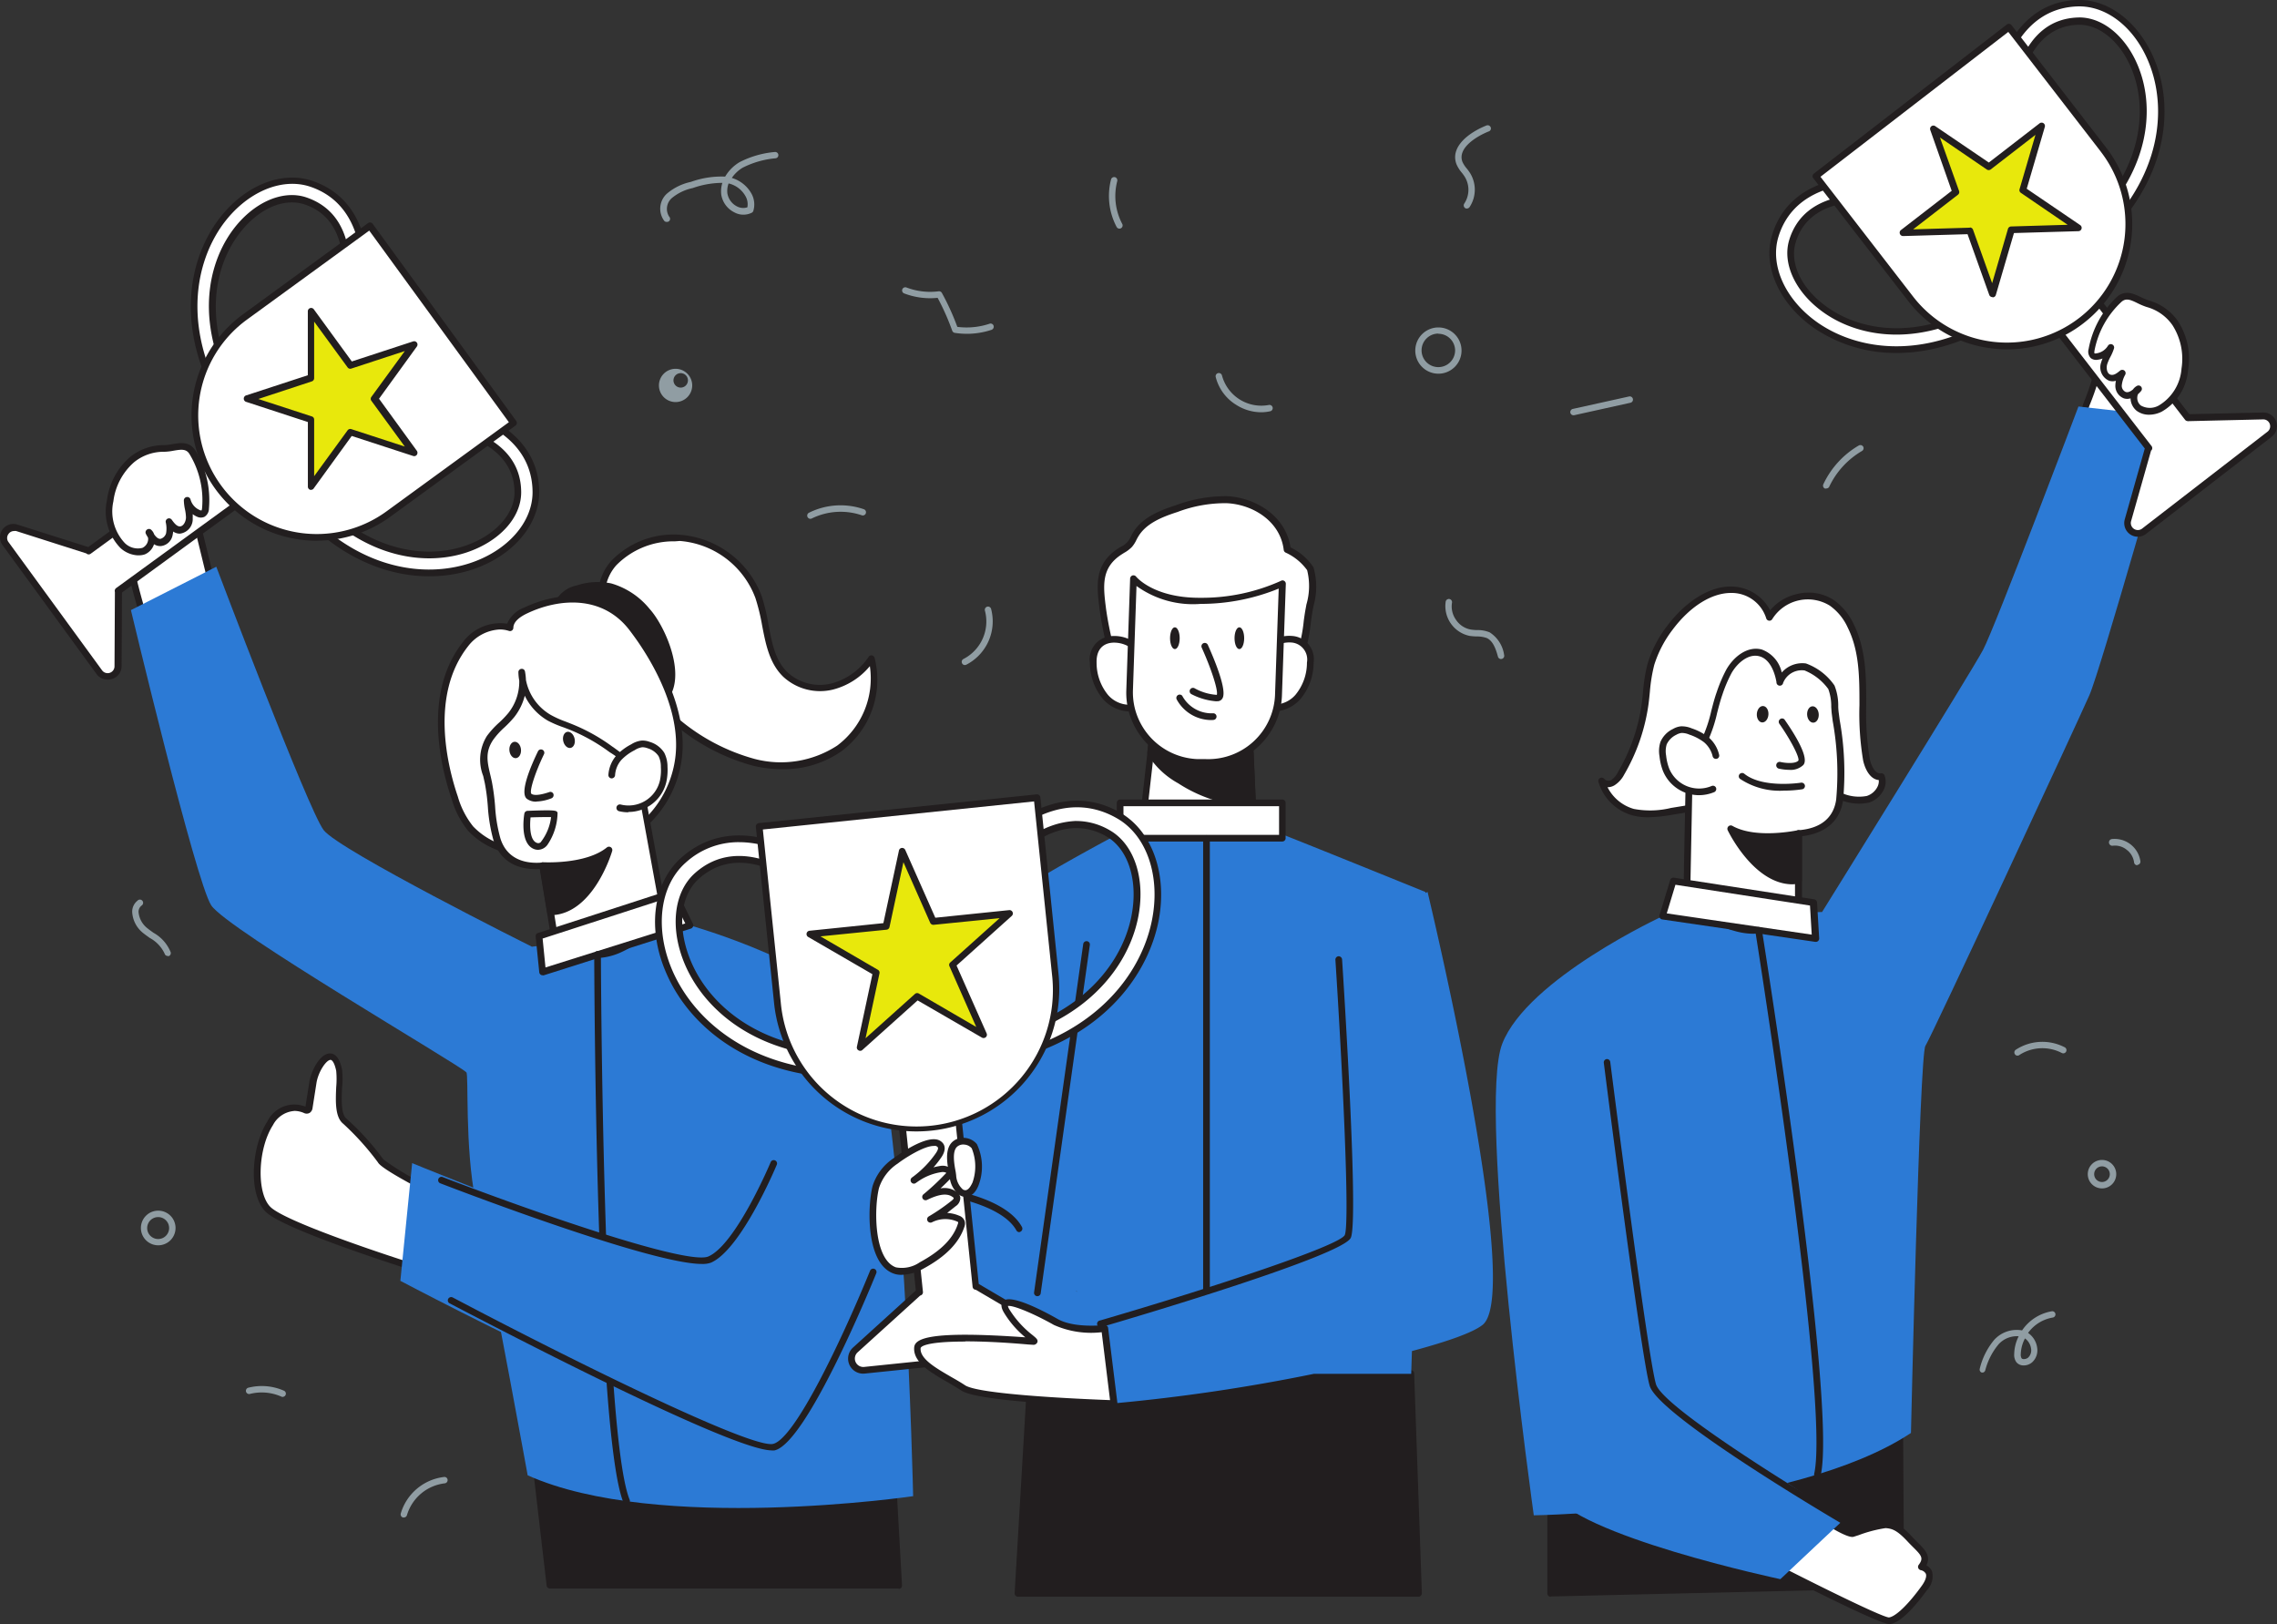 <svg xmlns="http://www.w3.org/2000/svg" xmlns:xlink="http://www.w3.org/1999/xlink" width="212.586" height="151.638" viewBox="0 0 212.586 151.638"><rect x="0" y="0" width="212.586" height="151.638" fill="#333333" stroke="none"/><defs><clipPath id="a"><rect width="212.586" height="151.638" fill="none"/></clipPath></defs><g clip-path="url(#a)"><path d="M16.863,42.663l2.6,10.609-6.434,2.546s-3.495-10.8-1.716-11.894,5.554-1.261,5.554-1.261" transform="translate(0.68 2.683)" fill="#fff"/><path d="M13.041,56.146a.3.3,0,0,1-.131,0,.332.332,0,0,1-.169-.187c-.586-1.872-3.443-11.1-1.578-12.25s5.542-1.3,5.7-1.311a.313.313,0,0,1,.319.237l2.6,10.609a.312.312,0,0,1-.193.369l-6.434,2.539a.336.336,0,0,1-.113-.006m3.595-13.1c-.867.056-3.745.324-5.149,1.2-1.035.624.375,6.864,1.747,11.233l5.874-2.315Z" transform="translate(0.663 2.667)" fill="#221e1f"/><path d="M38.311,105.07s-3.894-2.015-4.169-2.534a24.441,24.441,0,0,0-3.351-3.694c-1-.8-.343-3.638-.561-4.755-.556-2.758-2.215-.424-2.458,1.13L27.4,97.562a.319.319,0,0,1-.112.237.328.328,0,0,1-.275,0c-4.056-1.635-5.615,7.183-3.369,9.324,1.81,1.716,14.309,5.616,14.309,5.616Z" transform="translate(1.422 5.837)" fill="#fff"/><path d="M37.969,113.025a.23.23,0,0,1-.094,0c-.511-.155-12.587-3.931-14.434-5.678-1.7-1.61-1.379-6.129.113-8.456A2.8,2.8,0,0,1,27.116,97.5l.362-2.3c.174-1.074,1-2.652,1.915-2.671.556,0,.936.511,1.143,1.528a7.88,7.88,0,0,1,0,1.66c-.05,1.111-.113,2.5.424,2.914a24.178,24.178,0,0,1,3.432,3.795,24.935,24.935,0,0,0,4.038,2.4.313.313,0,0,1,.168.293l-.361,7.625a.326.326,0,0,1-.138.243.27.27,0,0,1-.131.037M26.068,97.9a2.446,2.446,0,0,0-1.984,1.317c-1.441,2.241-1.554,6.4-.213,7.669s9.4,4.032,13.8,5.417l.331-7.026c-1.248-.669-3.85-2.054-4.119-2.578A25.159,25.159,0,0,0,30.648,99.1c-.785-.624-.717-2.115-.661-3.426a8.406,8.406,0,0,0,0-1.517c-.156-.755-.381-1.024-.53-1.024-.4,0-1.148,1.117-1.311,2.147l-.368,2.347a.623.623,0,0,1-.275.455.576.576,0,0,1-.542,0,2.305,2.305,0,0,0-.893-.187" transform="translate(1.402 5.819)" fill="#221e1f"/><path d="M60.172,47.267a8.525,8.525,0,0,1,7.333,5.542c.861,2.452.667,5.46,2.552,7.257a4.765,4.765,0,0,0,4.306,1.085,6.37,6.37,0,0,0,3.688-2.615,8.058,8.058,0,0,1-3.027,8.394,9.869,9.869,0,0,1-7.969,1.279,18.959,18.959,0,0,1-7.289-3.863,18.1,18.1,0,0,1-6.808-10.752c-.855-4.125,3.469-6.558,7.214-6.327" transform="translate(3.324 2.972)" fill="#fff"/><path d="M69.739,68.859a11.775,11.775,0,0,1-2.734-.324,19.1,19.1,0,0,1-7.414-3.925,18.381,18.381,0,0,1-6.921-10.933,4.781,4.781,0,0,1,1.086-4.256,8.058,8.058,0,0,1,6.452-2.446,8.848,8.848,0,0,1,7.607,5.747,18.278,18.278,0,0,1,.624,2.639c.337,1.736.624,3.377,1.829,4.5a4.481,4.481,0,0,0,4.019,1.005,6.049,6.049,0,0,0,3.507-2.5.306.306,0,0,1,.312-.131.319.319,0,0,1,.243.231,8.314,8.314,0,0,1-3.121,8.737,9.36,9.36,0,0,1-5.491,1.653M59.7,47.586a7.488,7.488,0,0,0-5.473,2.241,4.2,4.2,0,0,0-.942,3.744,17.756,17.756,0,0,0,6.7,10.528A18.532,18.532,0,0,0,67.149,67.9a9.63,9.63,0,0,0,7.713-1.248,7.832,7.832,0,0,0,3.045-7.414,6.6,6.6,0,0,1-3.458,2.191,5.067,5.067,0,0,1-4.593-1.167c-1.323-1.248-1.672-3.076-2.009-4.83a18.93,18.93,0,0,0-.624-2.552,8.213,8.213,0,0,0-7.059-5.329Z" transform="translate(3.305 2.953)" fill="#221e1f"/><path d="M57.337,53.832a6.911,6.911,0,0,0-3.413-2.284,5.867,5.867,0,0,0-3.121.187,2.677,2.677,0,0,0-1.747,1.249,2.911,2.911,0,0,0,.243,2.289c1.054,2.5,4.506,7.938,7.757,7.533,4.593-.569,2.015-7.059.281-8.974" transform="translate(3.077 3.234)" fill="#221e1f"/><path d="M56.755,63.16c-3.295,0-6.578-5.142-7.7-7.744a3.161,3.161,0,0,1-.237-2.534,2.864,2.864,0,0,1,1.941-1.435,6.247,6.247,0,0,1,3.251-.193,7.191,7.191,0,0,1,3.576,2.378c1.248,1.367,3.058,5.186,2.153,7.62a2.946,2.946,0,0,1-2.6,1.872,2.633,2.633,0,0,1-.387.037M52.811,51.74a6.319,6.319,0,0,0-1.872.3,2.34,2.34,0,0,0-1.554,1.1,2.632,2.632,0,0,0,.243,2.034C50.683,57.631,54,62.9,57.06,62.517a2.333,2.333,0,0,0,2.091-1.478c.774-2.084-.874-5.71-2.034-6.99a6.593,6.593,0,0,0-3.251-2.19,4.881,4.881,0,0,0-1.054-.119" transform="translate(3.061 3.215)" fill="#221e1f"/><path d="M80.389,129.828l.574,10.259H48.408L46.728,125.7Z" transform="translate(2.939 7.906)" fill="#221e1f"/><path d="M80.981,140.416H48.426a.312.312,0,0,1-.312-.274l-1.672-14.353a.3.3,0,0,1,.254-.349.283.283,0,0,1,.095,0l33.654,4.124a.312.312,0,0,1,.274.293l.575,10.265a.3.3,0,0,1-.273.324.245.245,0,0,1-.039,0ZM48.7,139.793H80.651l-.537-9.672-33.005-4.044Z" transform="translate(2.921 7.889)" fill="#221e1f"/><path d="M63.7,83.264s13.391,3.745,16.686,9.361,4.144,43.925,4.144,43.925-23.869,3.5-35.989-1.947c0,0-2.758-15.17-4.873-25.679-1-4.992-.624-11.7-.849-11.938-.667-.724-22.371-13.354-23.825-15.6S11.5,53.829,11.5,53.829l7.97-4.05s8.574,22.69,10.022,24.587S48.938,85.255,48.938,85.255Z" transform="translate(0.723 3.131)" fill="#2c7ad5"/><path d="M21.143,38.852l.113.15a.836.836,0,0,0,1.168.183l.011-.008A.848.848,0,0,0,22.617,38c0-.045-.075-.095-.106-.145-5.192-7.119-4.262-13.485-1.654-17.08,1.835-2.527,4.493-3.744,6.614-3.045s3.414,2.428,3.745,5.092a13.176,13.176,0,0,1-.169,4.075.842.842,0,0,0,1.637.4l0-.019c.712-3.082.625-9.361-4.693-11.146-2.82-.942-6.24.53-8.505,3.651C16.538,23.863,15.427,31,21.143,38.852" transform="translate(1.073 0.997)" fill="#fff"/><path d="M21.955,39.671h-.174a1.168,1.168,0,0,1-.768-.436l-.112-.156c-5.816-7.988-4.668-15.271-1.654-19.427,2.346-3.232,5.91-4.749,8.861-3.745,5.554,1.873,5.616,8.337,4.9,11.514a1.156,1.156,0,0,1-2.253-.519,13.018,13.018,0,0,0,.169-3.969c-.325-2.533-1.517-4.156-3.545-4.83s-4.506.511-6.24,2.927c-2.54,3.5-3.445,9.729,1.647,16.717a1.092,1.092,0,0,1,.131.187,1.143,1.143,0,0,1-.274,1.567,1.165,1.165,0,0,1-.687.168m-.537-.992.106.15a.525.525,0,0,0,.742.113.537.537,0,0,0,.113-.737l-.118-.15c-5.286-7.257-4.319-13.773-1.647-17.473,1.909-2.634,4.711-3.9,6.964-3.121s3.606,2.553,3.962,5.348A13.542,13.542,0,0,1,31.36,27a.529.529,0,0,0,.4.624.523.523,0,0,0,.624-.4c.693-2.977.624-9.068-4.486-10.778-2.689-.892-5.966.53-8.156,3.538C16.863,23.971,15.778,30.973,21.4,38.71Z" transform="translate(1.054 0.981)" fill="#221e1f"/><path d="M24.763,43.209C30.51,51.073,37.612,52.2,42.4,50.636c3.664-1.2,6.108-4.007,6.084-6.977-.05-5.616-6.022-7.62-9.167-7.888a.842.842,0,0,0-.142,1.678,13.03,13.03,0,0,1,3.931,1.092c2.435,1.136,3.675,2.865,3.695,5.13s-1.96,4.368-4.923,5.361c-4.225,1.385-10.572.311-15.756-6.815l-.1-.143a.843.843,0,0,0-1.373.979l.005.007Z" transform="translate(1.541 2.25)" fill="#fff"/><path d="M38.535,51.57c-4.368,0-9.616-2.134-14-8.157l-.112-.155a1.126,1.126,0,0,1-.2-.856,1.148,1.148,0,0,1,2.072-.493l.069.095c5.123,7.038,11.333,8.112,15.439,6.752,2.839-.93,4.73-2.964,4.711-5.06S45.306,39.95,43,38.839a12.912,12.912,0,0,0-3.825-1.061,1.155,1.155,0,0,1,.193-2.291c3.245.281,9.4,2.347,9.454,8.194,0,3.12-2.5,6.034-6.3,7.277a12.817,12.817,0,0,1-3.982.611m-13.5-8.524c5.616,7.72,12.611,8.836,17.286,7.307,3.538-1.154,5.9-3.838,5.873-6.677-.05-5.4-5.81-7.314-8.881-7.564a.531.531,0,1,0-.159,1.049.447.447,0,0,0,.066.005,13.619,13.619,0,0,1,4.038,1.117c2.552,1.2,3.856,3.014,3.874,5.417s-2.046,4.644-5.141,5.661c-4.312,1.409-10.815.331-16.1-6.927l-.112-.15a.525.525,0,0,0-.73-.113.48.48,0,0,0-.213.343.522.522,0,0,0,.087.393l.113.15Z" transform="translate(1.522 2.232)" fill="#221e1f"/><path d="M.523,48.375,9.259,60.35a.955.955,0,0,0,1.723-.556l.024-6.99-.031-.044L26.134,41.717l-2.708-3.745L8.261,49.061v-.05l-6.646-2.1A.955.955,0,0,0,.523,48.375" transform="translate(0.021 2.388)" fill="#fff"/><path d="M10.029,61.072a1.247,1.247,0,0,1-1.017-.519L.275,48.572a1.248,1.248,0,0,1,1.4-1.954L8.239,48.7l14.976-10.92a.316.316,0,0,1,.237-.056.3.3,0,0,1,.2.124l2.784,3.745a.318.318,0,0,1-.069.437L11.39,52.946l-.038,6.865a1.247,1.247,0,0,1-.874,1.2,1.26,1.26,0,0,1-.449.063M1.305,47.206a.624.624,0,0,0-.511.274.623.623,0,0,0,0,.756L9.53,60.21a.642.642,0,0,0,1.161-.393l.037-6.921a.337.337,0,0,1,.094-.349L25.736,41.689l-2.359-3.221L8.463,49.327a.3.3,0,0,1-.231.056.3.3,0,0,1-.169-.087L1.511,47.206a.671.671,0,0,0-.206,0" transform="translate(0 2.372)" fill="#221e1f"/><path d="M19.3,44.244h0a11.384,11.384,0,0,1,2.5-15.9l11.693-8.514,13.4,18.4L35.2,46.741a11.383,11.383,0,0,1-15.9-2.5" transform="translate(1.077 1.247)" fill="#fff"/><path d="M28.535,49.253A11.691,11.691,0,0,1,21.62,28.12l.013-.01L33.3,19.6a.314.314,0,0,1,.437.068h0l13.4,18.4a.3.3,0,0,1,.056.231.312.312,0,0,1-.124.206l-11.676,8.5a11.573,11.573,0,0,1-6.858,2.241M33.415,20.3,22,28.609a11.065,11.065,0,0,0-2.433,15.457l.005.007A11.059,11.059,0,0,0,35.014,46.52l.018-.013,11.42-8.319Z" transform="translate(1.058 1.229)" fill="#221e1f"/><path d="M37.286,30.459l-5.941,1.934L27.67,27.345l.006,6.247-5.935,1.934,5.941,1.923.006,6.247,3.664-5.055,5.941,1.922-3.675-5.048Z" transform="translate(1.367 1.72)" fill="#e8e80c"/><path d="M27.71,44.026a.315.315,0,0,1-.1,0,.307.307,0,0,1-.213-.293V37.7l-5.728-1.873a.318.318,0,0,1,0-.624l5.723-1.872V27.364a.31.31,0,0,1,.561-.187L31.5,32.044l5.723-1.872a.312.312,0,0,1,.349.48l-3.532,4.873,3.532,4.862a.327.327,0,0,1,0,.368.3.3,0,0,1-.349.113L31.491,39l-3.532,4.873a.307.307,0,0,1-.25.156m-4.936-8.481,4.992,1.628a.3.3,0,0,1,.218.293v5.286l3.121-4.28a.312.312,0,0,1,.35-.113l4.992,1.628-3.121-4.274a.3.3,0,0,1,0-.362l3.121-4.281-4.992,1.636a.3.3,0,0,1-.35-.113l-3.121-4.269V33.61a.317.317,0,0,1-.212.293Z" transform="translate(1.347 1.701)" fill="#221e1f"/><path d="M57.358,56.425c-.263-.374-.53-.737-.8-1.086-2.5-3.213-6.539-3.269-9.985-1.628-.687.331-1.4.849-1.448,1.6A3.877,3.877,0,0,0,41,56.837c-3.12,3.982-2.539,9.848-1,14.353a8.233,8.233,0,0,0,1.491,2.883,6.973,6.973,0,0,0,2.6,1.71c6.7,2.8,16.011-.593,16.848-8.531.388-3.75-1.421-7.719-3.576-10.827" transform="translate(2.437 3.311)" fill="#fff"/><path d="M49.089,77.049a13.209,13.209,0,0,1-5.08-.985,7.131,7.131,0,0,1-2.721-1.791,8.459,8.459,0,0,1-1.548-2.99c-.954-2.783-2.758-9.784,1.049-14.62a4.355,4.355,0,0,1,4.143-1.729,2.712,2.712,0,0,1,1.548-1.485c3.189-1.528,7.582-1.872,10.346,1.716.269.356.543.725.806,1.105,1.548,2.228,4.08,6.627,3.632,11.007A10.277,10.277,0,0,1,56.1,75.184a13.85,13.85,0,0,1-7.008,1.865M44.2,55.477a3.964,3.964,0,0,0-2.921,1.567c-3.619,4.6-1.872,11.351-.954,14.034a7.93,7.93,0,0,0,1.43,2.783,6.578,6.578,0,0,0,2.5,1.629,13.285,13.285,0,0,0,11.532-.843,9.67,9.67,0,0,0,4.867-7.432c.424-4.181-2.028-8.431-3.526-10.609-.263-.375-.524-.737-.787-1.08-2.539-3.3-6.614-2.958-9.585-1.535-.555.268-1.248.717-1.248,1.335a.313.313,0,0,1-.326.3.335.335,0,0,1-.085-.017,2.651,2.651,0,0,0-.893-.131" transform="translate(2.42 3.293)" fill="#221e1f"/><path d="M47.989,77.1l1.048,6.316a4.693,4.693,0,0,0,6.016,1.5c3.962-1.736,3.975-4.793,3.975-4.793L56.9,68.449c-.087-.5-2.172-1.966-2.608-2.284a17.437,17.437,0,0,0-3.838-2.11,13.879,13.879,0,0,1-1.872-.785,5.128,5.128,0,0,1-2.558-4.256,4.994,4.994,0,0,1-1,4c-.624.761-1.441,1.335-1.984,2.147-.992,1.479-.468,2.67-.156,4.187.362,1.754.25,3.519.793,5.267.961,3.077,4.249,2.453,4.312,2.484" transform="translate(2.671 3.712)" fill="#fff"/><path d="M52.824,85.752A5.1,5.1,0,0,1,48.786,83.6a.359.359,0,0,1-.044-.118l-1-6.04c-2.228.112-3.745-.849-4.331-2.715a15.373,15.373,0,0,1-.518-3.121,18.772,18.772,0,0,0-.281-2.178l-.15-.674a4.181,4.181,0,0,1,.349-3.745,8.255,8.255,0,0,1,1.143-1.248,8.993,8.993,0,0,0,.861-.9,4.705,4.705,0,0,0,1.011-3.014,4.682,4.682,0,0,1-.081-.78.311.311,0,0,1,.281-.318.3.3,0,0,1,.337.256,5.328,5.328,0,0,1,.087.779,4.824,4.824,0,0,0,2.315,3.264,9.318,9.318,0,0,0,1.386.624l.43.169a17.129,17.129,0,0,1,3.906,2.146l.131.087c2.073,1.5,2.54,2.041,2.609,2.39,0,.094,2.122,11.67,2.122,11.67,0,.193-.056,3.339-4.156,5.136a5.949,5.949,0,0,1-2.371.487m-3.458-2.428a4.379,4.379,0,0,0,5.616,1.33c3.706-1.629,3.788-4.368,3.788-4.506-.787-4.294-2.116-11.6-2.122-11.62a10.313,10.313,0,0,0-2.36-1.991l-.131-.094a16.865,16.865,0,0,0-3.745-2.066l-.424-.162a10.67,10.67,0,0,1-1.472-.624,5.4,5.4,0,0,1-2.173-2.34,5.316,5.316,0,0,1-.985,2,10.441,10.441,0,0,1-.917.961,7.28,7.28,0,0,0-1.054,1.167c-.762,1.135-.543,2.072-.263,3.257.056.225.106.456.156.693a20.493,20.493,0,0,1,.293,2.247,14.1,14.1,0,0,0,.492,2.989c.506,1.635,1.873,2.421,3.857,2.265a.469.469,0,0,1,.287.037.283.283,0,0,1,.156.219Z" transform="translate(2.653 3.695)" fill="#221e1f"/><path d="M53.733,68.28a2.766,2.766,0,0,1,.661-1.61,4.9,4.9,0,0,1,1.317-.985,2.035,2.035,0,0,1,.849-.312,1.532,1.532,0,0,1,.624.113,2.09,2.09,0,0,1,1.185.867,2.575,2.575,0,0,1,.263,1.173,4.89,4.89,0,0,1-.094,1.311,3.32,3.32,0,0,1-3.966,2.513l-.072-.017" transform="translate(3.38 4.112)" fill="#fff"/><path d="M55.306,71.745a3.665,3.665,0,0,1-.861-.1.321.321,0,1,1,.15-.624,3.007,3.007,0,0,0,3.644-2.194l.013-.053a4.552,4.552,0,0,0,.087-1.248,2.241,2.241,0,0,0-.218-1.03,1.871,1.871,0,0,0-1.017-.729,1.34,1.34,0,0,0-.512-.095,1.729,1.729,0,0,0-.7.275,4.527,4.527,0,0,0-1.248.917,2.38,2.38,0,0,0-.58,1.422.324.324,0,0,1-.331.293.311.311,0,0,1-.293-.329h0a3.079,3.079,0,0,1,.736-1.8,5.128,5.128,0,0,1,1.4-1.054,2.286,2.286,0,0,1,.98-.35,1.925,1.925,0,0,1,.743.125,2.418,2.418,0,0,1,1.354,1.011,2.888,2.888,0,0,1,.306,1.317,5.32,5.32,0,0,1-.106,1.4A3.627,3.627,0,0,1,55.3,71.714Z" transform="translate(3.361 4.091)" fill="#221e1f"/><path d="M47.595,66.124s-1.722,3.563-1.123,4.056,2-.087,2-.087" transform="translate(2.915 4.159)" fill="#fff"/><path d="M47.188,70.7a1.394,1.394,0,0,1-.9-.268c-.687-.562.355-3.014,1.042-4.431a.305.305,0,0,1,.407-.146l.005,0a.312.312,0,0,1,.151.415l0,0c-.811,1.679-1.372,3.4-1.191,3.688.324.269,1.248,0,1.667-.143a.306.306,0,0,1,.4.159l0,.01a.317.317,0,0,1-.168.4,4.19,4.19,0,0,1-1.417.306" transform="translate(2.897 4.14)" fill="#221e1f"/><path d="M49.834,64.284c.292-.067.606.214.7.627s-.065.8-.357.869-.606-.214-.7-.627.065-.8.357-.869" transform="translate(3.11 4.043)" fill="#221e1f"/><path d="M45.214,65.155c.3-.028.573.291.612.713s-.17.787-.469.815-.572-.291-.612-.713.17-.788.469-.815" transform="translate(2.814 4.098)" fill="#221e1f"/><path d="M47.662,76.114s4.082.256,6.178-1.454c0,0-1.685,5.723-5.46,5.779Z" transform="translate(2.998 4.696)" fill="#221e1f"/><path d="M48.416,80.77a.306.306,0,0,1-.306-.256l-.717-4.33a.308.308,0,0,1,.074-.263.313.313,0,0,1,.25-.1c.044,0,3.988.225,5.966-1.385a.312.312,0,0,1,.493.331c-.069.243-1.8,5.947-5.753,6Zm-.35-4.312.624,3.675c2.5-.237,3.982-3.182,4.586-4.68a11.883,11.883,0,0,1-5.229,1Z" transform="translate(2.98 4.678)" fill="#221e1f"/><path d="M47.345,82.476l.337,3.339,13.76-4.349-1.51-3.082Z" transform="translate(2.978 4.93)" fill="#fff"/><path d="M47.7,86.138a.291.291,0,0,1-.174-.05.317.317,0,0,1-.138-.224l-.337-3.339a.312.312,0,0,1,.213-.331l12.593-4.088a.312.312,0,0,1,.374.156l1.51,3.082a.323.323,0,0,1,0,.263.336.336,0,0,1-.193.174l-13.76,4.368a.241.241,0,0,1-.087-.013m0-3.426.268,2.7L61.018,81.3,59.77,78.8Z" transform="translate(2.959 4.912)" fill="#221e1f"/><path d="M55.215,135.214a.318.318,0,0,1-.293-.193c-2.589-6.415-2.721-49.33-2.727-51.171a.312.312,0,0,1,.624,0c0,.443.138,44.612,2.684,50.915a.312.312,0,0,1-.174.406.258.258,0,0,1-.113.044" transform="translate(3.283 5.254)" fill="#221e1f"/><path d="M17.39,39.778a8.59,8.59,0,0,1,1.186,5.217.458.458,0,0,1-.656.506,1.832,1.832,0,0,1-1.042-1.2c0,.536.205,1.061.2,1.6s-.349,1.154-.892,1.148c-.43,0-.749-.4-1-.756a2.765,2.765,0,0,1,0,1.173.955.955,0,0,1-.817.743c-.506,0-.849-.493-1.093-.936a1.123,1.123,0,0,1-.215,1.574,1.082,1.082,0,0,1-.278.154,1.976,1.976,0,0,1-1.965-.511,4.673,4.673,0,0,1-1.167-4.175,6.168,6.168,0,0,1,2.047-3.837,4.644,4.644,0,0,1,3-1.043c1-.031,2.1-.643,2.7.343" transform="translate(0.602 2.467)" fill="#fff"/><path d="M12.3,49.4a2.587,2.587,0,0,1-1.647-.692A4.892,4.892,0,0,1,9.4,44.259a6.434,6.434,0,0,1,2.153-4.038,4.988,4.988,0,0,1,3.2-1.111,5.044,5.044,0,0,0,.767-.094c.717-.125,1.616-.275,2.152.624a8.91,8.91,0,0,1,1.249,5.4.9.9,0,0,1-.419.762.812.812,0,0,1-.667,0,1.872,1.872,0,0,1-.43-.25,3.537,3.537,0,0,1,0,.368,1.366,1.366,0,0,1-1.2,1.454,1.082,1.082,0,0,1-.624-.2,2.8,2.8,0,0,1-.063.387,1.249,1.249,0,0,1-1.1.974,1.088,1.088,0,0,1-.624-.174,1.517,1.517,0,0,1-.862.948,1.794,1.794,0,0,1-.636.087m2.446-9.666a4.371,4.371,0,0,0-2.8.967A5.806,5.806,0,0,0,10,44.352a4.316,4.316,0,0,0,1.061,3.893,1.725,1.725,0,0,0,1.647.456.937.937,0,0,0,.524-.674.725.725,0,0,0,0-.287c-.081-.132-.15-.25-.193-.337a.311.311,0,0,1,.081-.393.305.305,0,0,1,.406,0,1.022,1.022,0,0,1,.281.43c.206.293.406.437.593.418a.754.754,0,0,0,.518-.511,2.554,2.554,0,0,0-.031-1.043.312.312,0,0,1,.561-.231c.232.324.475.624.756.624.324,0,.568-.443.574-.837a4.025,4.025,0,0,0-.094-.748,4.663,4.663,0,0,1-.106-.849.318.318,0,0,1,.624-.081,1.489,1.489,0,0,0,.855.986.291.291,0,0,0,.163.037s.044,0,.063-.25a8.282,8.282,0,0,0-1.173-5.005c-.3-.5-.749-.449-1.51-.318a5.277,5.277,0,0,1-.885.1Z" transform="translate(0.586 2.448)" fill="#221e1f"/><path d="M47.344,74.86a1,1,0,0,1-.281-.037c-1.441-.43-1.054-3.045-1-3.339a.311.311,0,0,1,.3-.261c2.658-.1,2.689-.038,2.8.168a5.45,5.45,0,0,1-.948,3.008,1.115,1.115,0,0,1-.862.461m-.711-3.026c-.081.749-.094,2.184.624,2.39a.333.333,0,0,0,.319-.069,4.715,4.715,0,0,0,.973-2.346c-.4-.013-1.166,0-1.915.024" transform="translate(2.892 4.477)" fill="#221e1f"/><path d="M70.776,99.378s-5.616,10.066-6.721,12.056-27.788-9-27.788-9l-1.1,10.989S71.481,132.64,72.93,128.24s7.881-30.372,7.881-30.372" transform="translate(2.212 6.155)" fill="#2c7ad5"/><path d="M63.118,111.594c-4.724,0-22.316-6.714-24.45-7.538a.312.312,0,0,1,.221-.582l0,0c8.937,3.438,22.915,8.256,24.83,7.419,2.571-1.122,5.792-8.736,5.823-8.829a.312.312,0,0,1,.574.237c-.131.324-3.35,7.938-6.147,9.167a2.226,2.226,0,0,1-.855.124" transform="translate(2.419 6.409)" fill="#221e1f"/><path d="M69.577,128.4c-3.913,0-27.352-12.313-30.073-13.728a.312.312,0,0,1-.133-.421l0,0a.318.318,0,0,1,.418-.131c10.909,5.76,27.87,14.147,29.916,13.673s6.5-9.91,9.042-16.138a.312.312,0,0,1,.6.182.317.317,0,0,1-.022.055c-.656,1.617-6.516,15.807-9.474,16.506a1.182,1.182,0,0,1-.274.006" transform="translate(2.474 7.008)" fill="#221e1f"/><path d="M126.1,120.732l.711,20.518H89.418L90.7,119.421Z" transform="translate(5.624 7.511)" fill="#221e1f"/><path d="M126.827,141.581H89.437a.285.285,0,0,1-.226-.1.3.3,0,0,1-.087-.231l1.287-21.841a.317.317,0,0,1,.324-.293l35.389,1.311a.305.305,0,0,1,.3.306l.719,20.512a.351.351,0,0,1-.087.231.317.317,0,0,1-.226.106m-37.06-.624H126.5l-.694-19.9-34.795-1.291Z" transform="translate(5.605 7.492)" fill="#221e1f"/><path d="M128.121,78.7l-.205.1v-.037a.206.206,0,0,0,0-.063S116.327,74,113.7,72.988l-.25-.094-.131-.05a2.827,2.827,0,0,0-.7-.119h-.293a3.691,3.691,0,0,1-.624-.037h-2.39c-1.248,0-2.7.069-4.062.137-.992.037-1.941.1-2.771.137-.374,0-.724.045-1.042.063h-.063c-.393,0-.737.056-1.017.063l-.356.037-.511.031s-8.855,4.7-9.4,5.548c-.156.261-7.575,4.025-8.038,44.986H97.026a3.832,3.832,0,0,0,1.841,2.753A170.28,170.28,0,0,0,117.5,123.69h9.092l.068-2.128c3.233-.867,5.7-1.715,6.615-2.458,3.819-3.158-5.155-40.4-5.155-40.4m-32.8,37.261c0-.056.05-.031.087.063-.068-.032-.106-.05-.087-.082Z" transform="translate(5.161 4.572)" fill="#2c7ad5"/><path d="M89.911,108.453a.3.3,0,0,1-.274-.163c-1.249-2.252-5.779-3.057-5.823-3.07a.316.316,0,1,1,.106-.624c.2.031,4.88.861,6.24,3.382a.317.317,0,0,1-.125.424.31.31,0,0,1-.124.05" transform="translate(5.255 6.578)" fill="#221e1f"/><path d="M94.624,113.45c-.069,0-.106-.031-.087-.063s.05-.031.087.063" transform="translate(5.946 7.13)" fill="#2c7ad5"/><path d="M91.145,115.811H91.1a.313.313,0,0,1-.269-.35L95.42,82.931a.317.317,0,0,1,.355-.261.312.312,0,0,1,.263.35l-4.586,32.5a.313.313,0,0,1-.306.293" transform="translate(5.713 5.199)" fill="#221e1f"/><path d="M115.043,59.1a20.221,20.221,0,0,0,1.048-4.762c.182-1.122.662-2.939.15-4.024a5.43,5.43,0,0,0-2.152-1.786c-.331-2.8-2.971-4.524-5.616-4.667a13.083,13.083,0,0,0-4.7.83c-1.491.48-3.082,1.117-3.863,2.5a5.038,5.038,0,0,1-.525.867,4.145,4.145,0,0,1-.911.624c-2.091,1.354-1.872,3.221-1.6,5.361.287,2.271,1.061,4.517,1.286,6.752,2.626.163,5.273.387,7.925.35,2.1-.026,7.831.437,8.955-2.041" transform="translate(6.082 2.759)" fill="#fff"/><path d="M108.253,61.5H106.1c-2.152.031-4.33-.113-6.44-.25l-1.5-.1a.306.306,0,0,1-.287-.281,29.806,29.806,0,0,0-.655-3.482,31.617,31.617,0,0,1-.624-3.263c-.269-2.153-.525-4.194,1.735-5.661a2.369,2.369,0,0,1,.243-.149,1.867,1.867,0,0,0,.961-.993c.044-.094.094-.181.143-.274.824-1.423,2.428-2.1,4.043-2.621a13.3,13.3,0,0,1,4.812-.843c2.615.143,5.447,1.828,5.891,4.781a5.239,5.239,0,0,1,2.147,1.872,6.57,6.57,0,0,1,0,3.595c-.044.218-.081.424-.113.624s-.087.561-.131.861a15.322,15.322,0,0,1-.936,3.982c-.961,1.984-4.467,2.2-7.132,2.2m-1.9-.624h.761c2.365.037,6.765.094,7.657-1.872a14.831,14.831,0,0,0,.886-3.807c.044-.3.087-.624.131-.874s.075-.4.113-.624a6.113,6.113,0,0,0,.068-3.207,5.07,5.07,0,0,0-2.022-1.647.327.327,0,0,1-.163-.238c-.318-2.708-2.92-4.261-5.323-4.367a12.567,12.567,0,0,0-4.586.817c-1.5.48-2.976,1.092-3.694,2.334-.05.081-.095.168-.138.249a2.9,2.9,0,0,1-.418.669,3.056,3.056,0,0,1-.749.568l-.224.143c-1.934,1.248-1.728,2.933-1.46,5.06a31.062,31.062,0,0,0,.624,3.2,32.6,32.6,0,0,1,.624,3.3l1.249.082c2.091.137,4.256.281,6.39.249Z" transform="translate(6.064 2.741)" fill="#221e1f"/><path d="M101.027,58.713c-.362-2.883-5.092-3.745-4.992-.368a5,5,0,0,0,1.154,3.213,2.946,2.946,0,0,0,3.164.856" transform="translate(6.04 3.532)" fill="#fff"/><path d="M99.485,62.912a3.422,3.422,0,0,1-2.5-1.13,5.272,5.272,0,0,1-1.249-3.413,2.171,2.171,0,0,1,2.041-2.5,3.359,3.359,0,0,1,3.551,2.821.307.307,0,0,1-.264.343h-.005a.311.311,0,0,1-.349-.268,2.764,2.764,0,0,0-2.884-2.278c-.974.081-1.5.755-1.467,1.872a4.737,4.737,0,0,0,1.074,3.014,2.654,2.654,0,0,0,2.815.78.312.312,0,0,1,.406.174.305.305,0,0,1-.159.4l-.01,0a2.721,2.721,0,0,1-1,.174" transform="translate(6.021 3.514)" fill="#221e1f"/><path d="M110.424,58.713c.356-2.883,5.086-3.745,4.992-.368a5,5,0,0,1-1.154,3.213,2.94,2.94,0,0,1-3.164.856" transform="translate(6.945 3.532)" fill="#fff"/><path d="M112,62.913a2.719,2.719,0,0,1-1.024-.193.305.305,0,0,1-.172-.4l0-.01a.312.312,0,0,1,.4-.174,2.645,2.645,0,0,0,2.815-.78,4.717,4.717,0,0,0,1.074-3.014,1.592,1.592,0,0,0-1.467-1.872,2.752,2.752,0,0,0-2.883,2.278.317.317,0,0,1-.35.268.3.3,0,0,1-.269-.338v0a3.356,3.356,0,0,1,3.55-2.821,2.176,2.176,0,0,1,2.041,2.5,5.3,5.3,0,0,1-1.248,3.414A3.453,3.453,0,0,1,112,62.913" transform="translate(6.927 3.513)" fill="#221e1f"/><path d="M100.384,72.692a15.334,15.334,0,0,0,5.941,1.248c3.745.132,4.369-.885,4.369-.885l-.094-2.01-.206-4.668-.193-4.367-8.567-.3-.411,3.551-.126,1.148Z" transform="translate(6.314 3.881)" fill="#fff"/><path d="M106.979,74.276h-.625A15.434,15.434,0,0,1,100.282,73a.318.318,0,0,1-.167-.311l1.247-10.978a.3.3,0,0,1,.322-.274h0l8.569.293a.313.313,0,0,1,.3.3l.492,11.039a.282.282,0,0,1-.049.174c-.088.1-.762,1.036-4.019,1.036m-6.241-1.76a15.842,15.842,0,0,0,5.616,1.123c2.9.1,3.826-.5,4.051-.693l-.474-10.609-8-.281Z" transform="translate(6.297 3.864)" fill="#221e1f"/><path d="M101.06,66.2a7.551,7.551,0,0,0,2.734,2.565c1.778,1.061,4.524,2.309,6.771,2.065l-.206-4.667a20.958,20.958,0,0,1-4.936-.137,14.148,14.148,0,0,1-4.238-.974Z" transform="translate(6.356 4.091)" fill="#221e1f"/><path d="M109.957,71.2a13.524,13.524,0,0,1-6.3-2.147,7.782,7.782,0,0,1-2.84-2.677.327.327,0,0,1-.044-.187l.131-1.148a.327.327,0,0,1,.156-.243.317.317,0,0,1,.281,0,14.031,14.031,0,0,0,4.144.943,20.213,20.213,0,0,0,4.867.137.329.329,0,0,1,.237.074.3.3,0,0,1,.106.224l.206,4.668a.305.305,0,0,1-.274.324,5.967,5.967,0,0,1-.675.032m-8.543-5.049a7.344,7.344,0,0,0,2.565,2.371c1.13.674,3.913,2.178,6.29,2.047l-.174-4.044a22.019,22.019,0,0,1-4.687-.168,15.885,15.885,0,0,1-3.924-.837Z" transform="translate(6.338 4.073)" fill="#221e1f"/><path d="M113.476,51.281l-.364,10.4a6.39,6.39,0,0,1-.173,1.317,6.573,6.573,0,0,1-6.614,4.992h-.767a6.576,6.576,0,0,1-6.135-4.936,6.352,6.352,0,0,1-.2-1.872l.357-10.391s1.628,2.134,6.277,2.091a17.9,17.9,0,0,0,7.62-1.6" transform="translate(6.24 3.194)" fill="#fff"/><path d="M106.567,68.347h-1a6.935,6.935,0,0,1-6.428-5.174,6.705,6.705,0,0,1-.205-1.94l.355-10.4a.326.326,0,0,1,.219-.287.319.319,0,0,1,.343.113s1.585,1.972,5.9,1.972h.124a17.917,17.917,0,0,0,7.489-1.578.29.29,0,0,1,.311,0,.316.316,0,0,1,.15.274l-.361,10.4a6.562,6.562,0,0,1-.188,1.38,6.9,6.9,0,0,1-6.7,5.242M99.884,51.529l-.331,9.691a6.219,6.219,0,0,0,.187,1.772,6.288,6.288,0,0,0,5.847,4.7h.767a6.24,6.24,0,0,0,6.465-6.009v-.026l.343-9.885a19.237,19.237,0,0,1-7.289,1.429,9,9,0,0,1-5.99-1.672" transform="translate(6.222 3.178)" fill="#221e1f"/><path d="M105.886,56.736s2.159,4.762,1.2,4.849a5.409,5.409,0,0,1-2.309-.624" transform="translate(6.59 3.568)" fill="#fff"/><path d="M106.948,61.919a6.01,6.01,0,0,1-2.291-.667.313.313,0,0,1,.287-.556,4.881,4.881,0,0,0,2.091.624c.132-.418-.5-2.389-1.41-4.406a.313.313,0,0,1,.569-.261c.561,1.248,1.828,4.225,1.366,4.992a.53.53,0,0,1-.418.268Z" transform="translate(6.572 3.552)" fill="#221e1f"/><path d="M103.224,55.1c.248,0,.45.455.45,1.017s-.2,1.017-.45,1.017-.45-.455-.45-1.017.2-1.017.45-1.017" transform="translate(6.464 3.465)" fill="#221e1f"/><path d="M108.889,55.1c.248,0,.45.455.45,1.017s-.2,1.017-.45,1.017-.45-.455-.45-1.017.2-1.017.45-1.017" transform="translate(6.82 3.465)" fill="#221e1f"/><rect width="15.139" height="3.295" transform="translate(104.576 74.956)" fill="#fff"/><path d="M113.546,74.147H98.406a.312.312,0,0,1-.311-.312V70.539a.311.311,0,0,1,.311-.311h15.14a.311.311,0,0,1,.311.311v3.327a.313.313,0,0,1-.311.281m-14.827-.624h14.528V70.852H98.719Z" transform="translate(6.17 4.417)" fill="#221e1f"/><path d="M94.624,113.45c-.069,0-.106-.031-.087-.063s.05-.031.087.063" transform="translate(5.946 7.13)" fill="#2c7ad5"/><path d="M96.724,118.623a.315.315,0,1,1-.087-.624c10.69-3.121,22.334-6.977,22.852-7.975.5-1.149-.243-15.994-.874-25.7a.319.319,0,0,1,.293-.332.331.331,0,0,1,.331.293c.162,2.5,1.554,24.338.817,25.986s-19.495,7.232-23.246,8.325a.192.192,0,0,1-.087.024" transform="translate(6.061 5.283)" fill="#221e1f"/><path d="M85.019,94.909h-.213a.963.963,0,0,1-.193-1.915,1.675,1.675,0,0,1,.206,0c10.041-1.036,14.752-6.7,15.819-11.682.749-3.5-.25-6.7-2.5-7.969s-4.686-1.043-7.214.7a15.174,15.174,0,0,0-3.339,3.269.967.967,0,0,1-1.652-1.008,1.139,1.139,0,0,1,.073-.1c2.072-2.963,7.488-7.725,13.1-4.543,2.964,1.691,4.33,5.723,3.407,10.048-1.2,5.641-6.434,12.056-17.5,13.2" transform="translate(5.267 4.441)" fill="#fff"/><path d="M84.732,95.264a1.287,1.287,0,0,1-1.273-1.154A1.286,1.286,0,0,1,84.6,92.718a.59.59,0,0,1,.15,0c9.934-1.024,14.565-6.584,15.6-11.445.717-3.363-.218-6.427-2.328-7.625s-4.461-.986-6.864.692A14.718,14.718,0,0,0,87.9,77.528a1.277,1.277,0,1,1-2.091-1.466c2.128-3.045,7.7-7.931,13.5-4.636,3.076,1.753,4.512,5.921,3.556,10.383-1.248,5.734-6.539,12.281-17.778,13.448h-.213Zm10.5-23.039a6.191,6.191,0,0,1,3.121.861c2.346,1.336,3.4,4.668,2.626,8.3C99.9,86.458,95.1,92.262,84.888,93.316h-.156a.674.674,0,0,0-.624.721v0a.664.664,0,0,0,.711.587h.213c10.907-1.13,16.05-7.432,17.23-12.955.9-4.194-.412-8.113-3.258-9.711-5.4-3.076-10.659,1.567-12.68,4.449a.655.655,0,1,0,1.074.749,15.421,15.421,0,0,1,3.419-3.345,7.844,7.844,0,0,1,4.418-1.591" transform="translate(5.249 4.423)" fill="#221e1f"/><path d="M78.735,95.535c-11.07,1.148-17.473-4.056-19.838-9.361-1.791-4.043-1.248-8.275,1.279-10.533,4.831-4.269,11.1-.711,13.729,1.767a.967.967,0,0,1-1.323,1.409,15,15,0,0,0-3.938-2.5c-2.833-1.2-5.254-.936-7.2.787s-2.24,5.036-.792,8.305c2.059,4.655,7.831,9.235,17.872,8.2h.206a.967.967,0,0,1,.231,1.878Z" transform="translate(3.638 4.632)" fill="#fff"/><path d="M75.734,96.026c-9.36,0-14.976-4.823-17.1-9.685-1.873-4.169-1.3-8.542,1.361-10.889,4.991-4.418,11.451-.774,14.159,1.773A1.28,1.28,0,1,1,72.4,79.1a14.57,14.57,0,0,0-3.85-2.458c-2.708-1.149-4.992-.9-6.865.73s-2.109,4.8-.717,7.944c2.01,4.549,7.683,9.042,17.56,8.018h.193A1.275,1.275,0,0,1,79,95.864h-.213a29.1,29.1,0,0,1-3.058.162M65.388,74.01A7.316,7.316,0,0,0,60.4,75.92c-2.452,2.165-2.933,6.24-1.2,10.171,2.291,5.161,8.618,10.278,19.52,9.155h.212a.667.667,0,0,0,.58-.724.623.623,0,0,0-.664-.579l-.053.005h-.168C68.37,95.009,62.486,90.31,60.389,85.567c-1.5-3.395-1.154-6.864.874-8.668s4.575-2.084,7.526-.835a15.3,15.3,0,0,1,4.037,2.576.653.653,0,0,0,.893-.954c-1.7-1.61-4.962-3.675-8.331-3.675" transform="translate(3.619 4.615)" fill="#221e1f"/><path d="M92.868,120.334l-16.849,1.747a1.091,1.091,0,0,1-.848-1.872l5.915-5.373h.063L78.933,93.463l5.254-.549,2.2,21.337h.063l6.864,4.05a1.092,1.092,0,0,1-.443,2.034" transform="translate(4.707 5.844)" fill="#fff"/><path d="M75.9,122.419a1.4,1.4,0,0,1-.936-2.446l5.853-5.317L78.63,93.483a.278.278,0,0,1,.068-.231.3.3,0,0,1,.206-.113l5.254-.542a.311.311,0,0,1,.343.274l2.191,21.173,6.821,4.013a1.4,1.4,0,0,1-.568,2.608L76.04,122.413Zm5.323-7.288-5.841,5.3a.786.786,0,0,0,.624,1.36L92.9,120.047a.772.772,0,0,0,.687-.624.755.755,0,0,0-.369-.835l-6.8-4a.306.306,0,0,1-.3-.281L83.934,93.239l-4.636.48,2.184,21.068a.319.319,0,0,1-.256.343" transform="translate(4.686 5.824)" fill="#221e1f"/><path d="M66.686,72.747l25.946-2.686,1.7,16.461A13.042,13.042,0,1,1,68.39,89.208Z" transform="translate(4.194 4.407)" fill="#fff"/><path d="M81.354,101.24A13.362,13.362,0,0,1,68.094,89.264L66.391,72.8a.35.35,0,0,1,.068-.231.357.357,0,0,1,.213-.113l25.941-2.683a.319.319,0,0,1,.343.281l1.691,16.456A13.335,13.335,0,0,1,81.354,101.24M67.046,73.052,68.718,89.2a12.73,12.73,0,0,0,25.356-2.3c-.01-.106-.02-.213-.033-.318L92.369,70.431Z" transform="translate(4.176 4.389)" fill="#221e1f"/><path d="M79.759,74.772l2.9,6.54,7.12-.737-5.329,4.78,2.9,6.54-6.19-3.588-5.323,4.781,1.5-7L71.141,82.5l7.114-.737Z" transform="translate(4.474 4.703)" fill="#e8e80c"/><path d="M75.851,93.418a.259.259,0,0,1-.155-.044.3.3,0,0,1-.15-.331l1.448-6.777L71,82.791a.312.312,0,0,1,.118-.58l6.9-.711,1.454-6.777a.3.3,0,0,1,.268-.243.318.318,0,0,1,.319.181l2.808,6.334,6.9-.711a.312.312,0,0,1,.237.542l-5.154,4.631,2.808,6.334a.306.306,0,0,1-.075.356.313.313,0,0,1-.368.037l-6-3.47-5.155,4.625a.285.285,0,0,1-.206.081M72.145,82.735l5.36,3.121a.3.3,0,0,1,.15.331l-1.3,6.06,4.612-4.138a.31.31,0,0,1,.361-.037l5.36,3.12-2.5-5.666a.3.3,0,0,1,.075-.355l4.611-4.138-6.165.624a.325.325,0,0,1-.319-.187l-2.5-5.66-1.3,6.053a.313.313,0,0,1-.275.25Z" transform="translate(4.456 4.684)" fill="#221e1f"/><path d="M98.061,116.795s-2.883.368-4.574-.624-5.673-2.9-4.587-1.03,2.9,2.84,2.534,2.84-10.746-.968-10.865.624,2.658,2.658,4.288,3.744S98.922,123.8,98.922,123.8Z" transform="translate(5.067 7.192)" fill="#fff"/><path d="M98.94,124.147h0c-1.286-.037-12.575-.4-14.234-1.5-.375-.249-.806-.5-1.249-.761-1.6-.917-3.263-1.872-3.157-3.263.062-.83,1.354-1.592,10.377-.949a9.056,9.056,0,0,1-2-2.315c-.282-.474-.3-.83-.069-1.067.724-.73,4.075,1.092,5.08,1.667,1.578.9,4.368.568,4.368.568a.3.3,0,0,1,.231.063.279.279,0,0,1,.119.205l.867,7.009a.333.333,0,0,1-.082.249.322.322,0,0,1-.249.1m-13.867-6.084c-4.069,0-4.175.568-4.175.624-.081,1,1.473,1.872,2.84,2.671.474.268.917.524,1.311.787,1.248.824,9.859,1.248,13.535,1.385l-.78-6.34a8.542,8.542,0,0,1-4.456-.674c-1.872-1.061-3.844-1.872-4.3-1.772a1.082,1.082,0,0,0,.137.318,9.221,9.221,0,0,0,2.153,2.39c.387.318.542.449.455.692a.4.4,0,0,1-.343.225l-.511-.032c-2.547-.224-4.449-.293-5.866-.293Z" transform="translate(5.05 7.178)" fill="#221e1f"/><path d="M82.994,100.675c.174.263,0,.624-.174.874A9.974,9.974,0,0,1,80.5,103.92a5.449,5.449,0,0,1,2.54-1.074c.343-.05.824.069.787.412a.626.626,0,0,1-.2.311,23.855,23.855,0,0,1-2.034,1.872c.861-.411,1.934-.8,2.7-.237a.536.536,0,0,1,.231.319c.032.218-.155.4-.331.537a18.505,18.505,0,0,1-2.159,1.485,3.016,3.016,0,0,1,2.558-.106.543.543,0,0,1,.331.275.563.563,0,0,1-.031.361A7.17,7.17,0,0,1,81.2,111.82a3.219,3.219,0,0,1-2.5.493c-2.31-.818-2.266-5.848-1.779-7.789a4.594,4.594,0,0,1,1.873-2.446c.6-.48,3.513-2.452,4.193-1.4" transform="translate(4.822 6.313)" fill="#fff"/><path d="M79.354,112.725a2.072,2.072,0,0,1-.724-.118c-2.59-.917-2.458-6.2-1.972-8.157a4.866,4.866,0,0,1,1.972-2.615s2.6-1.978,3.975-1.753a.988.988,0,0,1,.667.411c.143.224.237.624-.181,1.248a9.156,9.156,0,0,1-.743.949,6,6,0,0,1,.667-.137,1.242,1.242,0,0,1,.961.249.624.624,0,0,1,.175.512.836.836,0,0,1-.281.493c-.282.293-.574.574-.867.848a1.943,1.943,0,0,1,1.5.319.786.786,0,0,1,.349.524.923.923,0,0,1-.442.824c-.25.205-.512.4-.78.624a3.261,3.261,0,0,1,1.111.256.833.833,0,0,1,.5.455.812.812,0,0,1,0,.562c-.492,1.509-1.746,2.8-3.843,3.931a4.416,4.416,0,0,1-2.041.574m3-12.031c-.93,0-2.752,1.18-3.345,1.641a4.3,4.3,0,0,0-1.747,2.271c-.474,1.872-.5,6.683,1.579,7.42a2.94,2.94,0,0,0,2.228-.474c1.953-1.055,3.12-2.221,3.55-3.576a.4.4,0,0,0,.032-.156s0-.037-.156-.094a2.747,2.747,0,0,0-2.291.094.312.312,0,0,1-.306-.543,18.328,18.328,0,0,0,2.123-1.46c.218-.168.212-.237.212-.243s0-.056-.106-.118c-.624-.469-1.6-.1-2.383.274a.312.312,0,0,1-.332-.524,23.412,23.412,0,0,0,2.01-1.873.373.373,0,0,0,.113-.137.77.77,0,0,0-.43-.062,5.136,5.136,0,0,0-2.241.9l-.163.113a.3.3,0,0,1-.421-.05l-.01-.013a.319.319,0,0,1,.056-.437l.163-.119a9.477,9.477,0,0,0,2.09-2.178c.163-.243.232-.437.169-.53a.348.348,0,0,0-.243-.137Z" transform="translate(4.804 6.294)" fill="#221e1f"/><path d="M105.993,116.191a.312.312,0,0,1-.312-.312V73.67a.312.312,0,0,1,.313-.312.319.319,0,0,1,.312.312V115.91a.319.319,0,0,1-.312.281" transform="translate(6.647 4.614)" fill="#221e1f"/><path d="M106.578,63.389a3.683,3.683,0,0,1-3.208-1.91.312.312,0,0,1,.5-.367.287.287,0,0,1,.032.055,3.119,3.119,0,0,0,2.834,1.591.307.307,0,0,1,.342.265v.01a.312.312,0,0,1-.275.343,2.022,2.022,0,0,1-.231.013" transform="translate(6.498 3.836)" fill="#221e1f"/><path d="M83.712,103.467a2.113,2.113,0,0,0,.793,1.541.753.753,0,0,0,.487.113c1.248-.219,1.385-3.588.717-4.412a1.3,1.3,0,0,0-1.816-.187c-.7.618-.305,2.152-.181,2.945" transform="translate(5.251 6.305)" fill="#fff"/><path d="M84.917,105.457a1.092,1.092,0,0,1-.55-.162,2.406,2.406,0,0,1-.942-1.76l-.056-.281c-.169-.906-.424-2.278.337-2.952a1.491,1.491,0,0,1,1.123-.356,1.651,1.651,0,0,1,1.142.58,4.9,4.9,0,0,1,.169,3.813c-.306.812-.756,1.049-1.074,1.1Zm-.88-2.022a1.876,1.876,0,0,0,.624,1.323.448.448,0,0,0,.274.074c.306-.056.506-.468.625-.711a4.489,4.489,0,0,0-.069-3.2,1,1,0,0,0-.7-.35.861.861,0,0,0-.662.2c-.493.437-.268,1.647-.131,2.371Z" transform="translate(5.232 6.286)" fill="#221e1f"/><path d="M189.476,32.489a6.779,6.779,0,0,1,.324,2.452,12.074,12.074,0,0,1-1.548,5.972c-.861,1.448-2.939,3.745-4.83,3.745-1.76,0-1.678-.712-1.379-2.241s.624-5.073,1.3-6.5c1.079-2.341,1.3-4.873,1.978-7.32a7.744,7.744,0,0,1,4.15,3.888" transform="translate(11.439 1.799)" fill="#fff"/><path d="M183.5,44.988h-.037a1.967,1.967,0,0,1-1.6-.5c-.4-.493-.25-1.249-.081-2.1.087-.45.181-1.061.281-1.735a22.175,22.175,0,0,1,1.048-4.836,21.657,21.657,0,0,0,1.354-4.686c.182-.849.362-1.729.624-2.584a.323.323,0,0,1,.169-.2.334.334,0,0,1,.256,0,7.921,7.921,0,0,1,4.324,4.069,7.188,7.188,0,0,1,.343,2.565,12.361,12.361,0,0,1-1.591,6.147c-.992,1.56-3.1,3.869-5.092,3.869m2.047-15.913c-.193.73-.35,1.473-.5,2.2a22.371,22.371,0,0,1-1.4,4.817,21.945,21.945,0,0,0-1,4.668c-.106.686-.2,1.3-.287,1.759-.156.806-.243,1.348-.05,1.591s.518.269,1.123.275c1.635,0,3.669-2.072,4.561-3.57a11.761,11.761,0,0,0,1.5-5.841,6.487,6.487,0,0,0-.305-2.334,7.163,7.163,0,0,0-3.651-3.563" transform="translate(11.423 1.781)" fill="#221e1f"/><path d="M136.21,131.553v9.529l32.681-.767-.113-18.222Z" transform="translate(8.567 7.679)" fill="#221e1f"/><path d="M136.227,141.414a.312.312,0,0,1-.311-.312v-9.529a.312.312,0,0,1,.224-.3l32.568-9.479a.307.307,0,0,1,.275.044.336.336,0,0,1,.124.25l.113,18.221a.312.312,0,0,1-.306.312l-32.675.767Zm.313-9.6v8.974l32.051-.749-.106-17.5Z" transform="translate(8.549 7.659)" fill="#221e1f"/><path d="M160.623,133.535s2.2,1.385,2.589,1.248a14.147,14.147,0,0,1,3.077-.824c.737.019,1.279.25,2.284,1.33s1.872,1.535,1.054,2.578c0,0,1.51.261.274,1.978s-2.5,2.97-3.289,3.057-11.563-5.466-11.563-5.466Z" transform="translate(9.752 8.399)" fill="#fff"/><path d="M166.638,143.24c-.954,0-9.186-4.2-11.707-5.5a.3.3,0,0,1-.168-.255.3.3,0,0,1,.131-.275l5.566-3.931a.325.325,0,0,1,.35,0,11.108,11.108,0,0,0,2.365,1.248l.424-.144a10.555,10.555,0,0,1,2.715-.687c.911,0,1.523.368,2.5,1.429.174.188.343.35.5.506.667.667,1.248,1.248.806,2.128a1.154,1.154,0,0,1,.524.561,1.885,1.885,0,0,1-.469,1.754c-.824,1.136-2.365,3.064-3.506,3.182Zm-10.964-5.816c4.069,2.091,10.285,5.167,10.946,5.2.624-.069,1.815-1.217,3.052-2.934.355-.487.493-.9.393-1.148a.679.679,0,0,0-.469-.331.327.327,0,0,1-.237-.2.307.307,0,0,1,.044-.3c.469-.624.263-.867-.53-1.654-.162-.162-.331-.331-.511-.524-.954-1.024-1.423-1.211-2.06-1.248a12.276,12.276,0,0,0-2.5.655l-.487.156c-.337.094-1.248-.311-2.658-1.2Z" transform="translate(9.734 8.38)" fill="#221e1f"/><path d="M146.966,83.289S134.348,89.123,131.989,95.2s2.946,44.025,2.946,44.025,24.118-.349,35.214-7.688c0,0,.8-35.314,1.348-36.137s14.234-30.29,15.308-32.737,7.719-25.972,7.719-25.972l-8.736-.986S178,56.324,176.876,58.434,161.85,82.9,161.85,82.9Z" transform="translate(8.263 2.245)" fill="#2c7ad5"/><path d="M183.115,23.976l-.15.113a.851.851,0,0,1-1.024-1.361.7.7,0,0,1,.143-.106c6.97-5.392,7.863-11.757,6.359-15.945-1.054-2.939-3.264-4.854-5.5-4.767s-3.956,1.373-5.023,3.838a13.008,13.008,0,0,0-.979,3.962.843.843,0,0,1-1.679-.1c.175-3.151,2-9.174,7.62-9.361,2.97-.112,5.841,2.253,7.145,5.885,1.7,4.736.767,11.907-6.914,17.841" transform="translate(11.023 0.015)" fill="#fff"/><path d="M182.478,24.616h-.156a1.148,1.148,0,0,1-.556-2.052s.063-.056.106-.088c6.864-5.31,7.757-11.544,6.3-15.6-1-2.808-3.082-4.643-5.192-4.562s-3.743,1.3-4.749,3.651a12.92,12.92,0,0,0-.955,3.85,1.154,1.154,0,0,1-2.3-.131C175.152,6.432,177.043.222,182.89,0c3.121-.125,6.1,2.333,7.451,6.09,1.735,4.793.8,12.1-7.045,18.147l-.15.113a1.126,1.126,0,0,1-.667.261m.655-22.983c2.315,0,4.574,1.978,5.647,4.992,1.536,4.275.624,10.8-6.465,16.293l-.063.05-.081.063a.531.531,0,0,0,.256.942.515.515,0,0,0,.392-.105l.143-.113c7.557-5.834,8.474-12.861,6.815-17.473C188.53,2.774,185.8.485,182.915.6c-5.4.206-7.152,6.035-7.32,9.092a.531.531,0,1,0,1.049.159.6.6,0,0,0,.005-.1,13.559,13.559,0,0,1,1.03-4.093c1.117-2.584,2.9-3.938,5.3-4.025Z" transform="translate(11.005 0)" fill="#221e1f"/><path d="M178.847,27.241c-7.682,5.941-14.845,5.036-19.008,2.2-3.183-2.178-4.749-5.555-3.888-8.406,1.623-5.385,7.907-5.616,11-4.992a.843.843,0,0,1-.331,1.654,13.273,13.273,0,0,0-4.082-.056c-2.652.419-4.325,1.729-4.992,3.894s.655,4.767,3.226,6.527c3.675,2.5,10.06,3.251,17.031-2.134l.143-.112a.842.842,0,1,1,1.035,1.329Z" transform="translate(9.794 0.994)" fill="#fff"/><path d="M167.314,31.978a13.54,13.54,0,0,1-7.632-2.265c-3.3-2.253-4.912-5.773-4.012-8.737,1.685-5.616,8.168-5.865,11.363-5.223a1.155,1.155,0,0,1-.455,2.265,12.975,12.975,0,0,0-3.969-.05c-2.5.393-4.113,1.629-4.731,3.677s.624,4.493,3.121,6.178c3.556,2.421,9.8,3.145,16.662-2.141l.137-.106a1.148,1.148,0,0,1,1.611.195l0,.005a1.154,1.154,0,0,1-.193,1.617l-.124.1c-4.231,3.257-8.3,4.486-11.782,4.486m-2.889-15.825c-3.121,0-6.964,1.048-8.162,4.992-.817,2.715.7,5.953,3.744,8.05,4.062,2.776,11.089,3.656,18.646-2.178l.124-.095a.526.526,0,0,0,.2-.355.506.506,0,0,0-.068-.43.53.53,0,0,0-.743-.094l-.106.081c-7.145,5.516-13.685,4.736-17.436,2.171-2.689-1.835-4.037-4.6-3.35-6.864s2.452-3.682,5.236-4.112a13.245,13.245,0,0,1,4.193.056.531.531,0,0,0,.2-1.043,12.984,12.984,0,0,0-2.478-.181" transform="translate(9.775 0.975)" fill="#221e1f"/><path d="M200.7,39.1l-11.72,9.042a.955.955,0,0,1-1.5-1.017l1.916-6.7.044-.032-11.47-14.826,3.65-2.821,11.476,14.839h.044l6.97-.162A.954.954,0,0,1,200.7,39.1" transform="translate(11.193 1.431)" fill="#fff"/><path d="M188.412,48.7a1.275,1.275,0,0,1-1.217-1.617l1.872-6.621L177.74,25.774a.3.3,0,0,1,.056-.437l3.645-2.821a.319.319,0,0,1,.437.056l11.344,14.684,6.865-.156a1.265,1.265,0,0,1,.829,2.265l-11.725,9.061a1.252,1.252,0,0,1-.78.269m1.248-8.057-1.872,6.608a.655.655,0,0,0,1.011.706l11.726-9.061a.641.641,0,0,0-.412-1.148l-6.908.162a.278.278,0,0,1-.125,0,.355.355,0,0,1-.231-.1l-11.27-14.6-3.158,2.44L189.7,40.233a.318.318,0,0,1-.019.406Z" transform="translate(11.175 1.412)" fill="#221e1f"/><path d="M159.517,16.316,177.531,2.4l8.829,11.427a11.383,11.383,0,0,1-2.048,15.967l-.005,0a11.382,11.382,0,0,1-15.967-2.048L159.512,16.32Z" transform="translate(10.033 0.151)" fill="#fff"/><path d="M177.384,32.484a11.217,11.217,0,0,1-1.51-.1,11.576,11.576,0,0,1-7.763-4.449l-8.829-11.426a.271.271,0,0,1-.063-.231.283.283,0,0,1,.119-.206l18.01-13.915a.312.312,0,0,1,.437.056l8.829,11.425a11.688,11.688,0,0,1-2.1,16.4l0,0a11.626,11.626,0,0,1-7.127,2.446M159.949,16.372l8.642,11.176a11.064,11.064,0,0,0,15.519,2l.007-.005a11.064,11.064,0,0,0,2-15.519l0-.006-8.631-11.17Z" transform="translate(10.014 0.132)" fill="#221e1f"/><path d="M169.989,11.335l5.16,3.519,4.942-3.819-1.754,6,5.161,3.52-6.247.187-1.747,5.99L173.4,20.851l-6.24.182,4.941-3.814Z" transform="translate(10.513 0.694)" fill="#e8e80c"/><path d="M175.518,27.059a.318.318,0,0,1-.293-.206L173.2,21.186l-6.016.174a.318.318,0,0,1-.3-.205.312.312,0,0,1,.074-.337l4.762-3.682-2-5.679a.308.308,0,0,1,.475-.35l4.992,3.389,4.743-3.663a.311.311,0,0,1,.486.331l-1.691,5.779,4.992,3.395a.306.306,0,0,1,.125.342.313.313,0,0,1-.293.225l-6.016.174-1.691,5.779a.306.306,0,0,1-.287.224Zm-2.1-6.5a.312.312,0,0,1,.293.206l1.785,4.992,1.479-5.074a.314.314,0,0,1,.293-.218l5.279-.156-4.367-2.982a.306.306,0,0,1-.125-.343l1.485-5.073-4.18,3.232a.321.321,0,0,1-.369,0l-4.367-2.982,1.785,4.991a.306.306,0,0,1-.106.35l-4.181,3.232,5.286-.155Z" transform="translate(10.495 0.678)" fill="#221e1f"/><path d="M147.072,55.35c1.473-1.947,3.589-3.569,5.7-3.558a3.7,3.7,0,0,1,3.582,2.6A4.238,4.238,0,0,1,162.175,53a5.536,5.536,0,0,1,1.771,2.159c1.873,3.795.625,8.375,1.473,12.524.157.749.624,1.66,1.379,1.541a1.756,1.756,0,0,1-1.248,2.134,4.106,4.106,0,0,1-2.708-.368,10.135,10.135,0,0,0-2.621-.917c-2.027-.231-4.036.83-5.983,1.248-2.316.462-4.668.787-7,1.186a8.5,8.5,0,0,1-3.607.081,4.28,4.28,0,0,1-2.939-2.927.823.823,0,0,0,1.067.169,2.158,2.158,0,0,0,.774-.88,17.236,17.236,0,0,0,2.241-6.477,25.8,25.8,0,0,1,.543-3.695,10.824,10.824,0,0,1,1.753-3.426" transform="translate(8.849 3.257)" fill="#fff"/><path d="M145,73.058a5.368,5.368,0,0,1-1.436-.181,4.567,4.567,0,0,1-3.157-3.121.3.3,0,0,1,.168-.368.31.31,0,0,1,.387.106.537.537,0,0,0,.661.074,1.941,1.941,0,0,0,.624-.767,17.1,17.1,0,0,0,2.2-6.366c.05-.368.087-.736.124-1.111A14.74,14.74,0,0,1,145,58.7a11.071,11.071,0,0,1,1.815-3.5c1.741-2.309,3.951-3.682,5.916-3.682h.037a4.137,4.137,0,0,1,3.669,2.221,4.479,4.479,0,0,1,2.5-1.517,4.333,4.333,0,0,1,3.438.556,5.723,5.723,0,0,1,1.872,2.278c1.154,2.334,1.161,4.992,1.161,7.532a25.85,25.85,0,0,0,.337,5.068c.119.568.493,1.385,1.03,1.3a.306.306,0,0,1,.337.193,1.679,1.679,0,0,1-.081,1.361,2.351,2.351,0,0,1-1.386,1.185,4.5,4.5,0,0,1-2.92-.381l-.537-.231a7.051,7.051,0,0,0-2-.661,9.842,9.842,0,0,0-3.882.661,20.7,20.7,0,0,1-2,.555c-1.548.312-3.12.562-4.674.806l-2.334.381a14.347,14.347,0,0,1-2.3.237m-3.745-2.808a3.983,3.983,0,0,0,2.458,2.028,8.26,8.26,0,0,0,3.476-.094l2.334-.381c1.529-.243,3.121-.493,4.649-.8a19.137,19.137,0,0,0,1.941-.537,10.166,10.166,0,0,1,4.138-.686,7.707,7.707,0,0,1,2.183.7l.525.231a3.927,3.927,0,0,0,2.5.356,1.693,1.693,0,0,0,1-.861,1.124,1.124,0,0,0,.119-.624c-.761-.069-1.248-.912-1.454-1.8a26.3,26.3,0,0,1-.35-5.192c0-2.6,0-5.049-1.1-7.257a5.066,5.066,0,0,0-1.667-2.034,3.912,3.912,0,0,0-5.367,1.248.306.306,0,0,1-.312.156.312.312,0,0,1-.262-.237,3.376,3.376,0,0,0-3.289-2.352c-1.8,0-3.813,1.248-5.448,3.432a10.611,10.611,0,0,0-1.715,3.295,15.009,15.009,0,0,0-.406,2.5c-.037.381-.074.755-.124,1.136a17.877,17.877,0,0,1-2.278,6.6,2.583,2.583,0,0,1-.9.993,1.254,1.254,0,0,1-.642.181Z" transform="translate(8.83 3.24)" fill="#221e1f"/><path d="M158.595,74.211v6.4a4.7,4.7,0,0,1-5.7,2.439c-4.188-1.079-4.686-4.093-4.686-4.093l.224-11.857c0-.181,1.33-1.361,1.479-1.667a45.182,45.182,0,0,0,1.36-4.337,13.948,13.948,0,0,1,.867-2.034c.625-1.067,1.767-2.034,2.952-1.71s1.636,1.541,1.816,2.665a2.2,2.2,0,0,1,2.34-1.348,5.4,5.4,0,0,1,2.439,1.872,8.459,8.459,0,0,1,.369,2.5,30.165,30.165,0,0,1,.4,7.994c-.468,3.2-3.8,3.126-3.863,3.176" transform="translate(9.321 3.603)" fill="#fff"/><path d="M154.421,83.591a6.426,6.426,0,0,1-1.6-.213c-4.338-1.123-4.9-4.219-4.923-4.368s.224-11.813.224-11.913c0-.2.15-.361.824-1.048a8.05,8.05,0,0,0,.687-.749,12.787,12.787,0,0,0,.83-2.5c.155-.593.311-1.211.518-1.785a13.565,13.565,0,0,1,.892-2.091c.674-1.185,1.954-2.221,3.3-1.872a2.936,2.936,0,0,1,1.873,2.152,2.538,2.538,0,0,1,2.259-.848,5.5,5.5,0,0,1,2.665,2.059,5.008,5.008,0,0,1,.35,1.928,5.363,5.363,0,0,0,.055.687l.076.587a27.759,27.759,0,0,1,.324,7.488c-.268,1.941-1.635,3.121-3.838,3.377v6.121a.413.413,0,0,1,0,.125,5.029,5.029,0,0,1-4.511,2.858M148.742,67.21c0,.687-.124,6.7-.224,11.788,0,.056.53,2.777,4.456,3.788a4.366,4.366,0,0,0,5.31-2.209V74.243a.316.316,0,0,1,.118-.25.471.471,0,0,1,.282-.075c2.015-.174,3.207-1.161,3.444-2.858a27.327,27.327,0,0,0-.324-7.325l-.074-.587c-.032-.206-.044-.462-.063-.73a4.663,4.663,0,0,0-.274-1.672,5.14,5.14,0,0,0-2.216-1.736,1.872,1.872,0,0,0-2,1.155.314.314,0,0,1-.624-.063c-.082-.487-.43-2.1-1.591-2.415-1.024-.281-2.06.624-2.6,1.56a12.871,12.871,0,0,0-.848,1.99c-.193.55-.35,1.155-.5,1.736a13.136,13.136,0,0,1-.88,2.639,5.344,5.344,0,0,1-.8.9c-.175.219-.506.543-.6.693" transform="translate(9.302 3.584)" fill="#221e1f"/><path d="M151.02,66.507a2.7,2.7,0,0,0-.911-1.478,4.881,4.881,0,0,0-1.46-.768,2.184,2.184,0,0,0-.886-.174,1.719,1.719,0,0,0-.624.213,2.1,2.1,0,0,0-1.03,1.048,2.5,2.5,0,0,0-.074,1.2,5.1,5.1,0,0,0,.306,1.286,3.332,3.332,0,0,0,4.35,1.81l.017-.007" transform="translate(9.182 4.031)" fill="#fff"/><path d="M149.459,70.226a3.646,3.646,0,0,1-3.364-2.259,5.264,5.264,0,0,1-.324-1.367,2.76,2.76,0,0,1,.087-1.348,2.382,2.382,0,0,1,1.173-1.211,1.856,1.856,0,0,1,.717-.243,2.347,2.347,0,0,1,1.024.187,5.282,5.282,0,0,1,1.554.817,3.041,3.041,0,0,1,1.011,1.654.305.305,0,0,1-.22.372l-.011,0a.312.312,0,0,1-.374-.234v0a2.448,2.448,0,0,0-.806-1.311,4.7,4.7,0,0,0-1.366-.711,1.773,1.773,0,0,0-.743-.156,1.372,1.372,0,0,0-.487.174,1.879,1.879,0,0,0-.886.886,2.2,2.2,0,0,0-.056,1.048,4.84,4.84,0,0,0,.282,1.205,3.02,3.02,0,0,0,3.939,1.65l.036-.015a.311.311,0,0,1,.4.162.318.318,0,0,1-.163.412,3.742,3.742,0,0,1-1.429.287" transform="translate(9.165 4.013)" fill="#221e1f"/><path d="M156.548,63.411s2.271,3.239,1.76,3.825-1.984.231-1.984.231" transform="translate(9.832 3.988)" fill="#fff"/><path d="M157.248,67.905a4.753,4.753,0,0,1-.98-.113.32.32,0,1,1,.143-.624c.425.1,1.386.2,1.679-.131.118-.3-.712-1.915-1.779-3.438a.313.313,0,0,1,.078-.435l0,0a.3.3,0,0,1,.426.069l0,.005c.9,1.286,2.321,3.545,1.735,4.212a1.726,1.726,0,0,1-1.311.456" transform="translate(9.813 3.969)" fill="#221e1f"/><path d="M154.316,62.745c.028-.423.292-.75.592-.73s.519.377.491.8-.292.75-.591.731-.52-.378-.492-.8" transform="translate(9.706 3.9)" fill="#221e1f"/><path d="M159.224,62.037c.3-.02.564.306.593.729s-.191.782-.491.8-.564-.306-.592-.729.191-.782.49-.8" transform="translate(9.984 3.902)" fill="#221e1f"/><path d="M156.906,69.545a6.675,6.675,0,0,1-4.056-1.1.306.306,0,0,1-.056-.429l.006-.007a.318.318,0,0,1,.443-.044c1.715,1.391,5.273.842,5.3.835a.326.326,0,0,1,.362.263.312.312,0,0,1-.261.355h0a11.361,11.361,0,0,1-1.741.124" transform="translate(9.606 4.27)" fill="#221e1f"/><path d="M158.354,73.236s-3.988.9-6.327-.443c0,0,2.576,5.379,6.315,4.83Z" transform="translate(9.562 4.578)" fill="#221e1f"/><path d="M157.818,78c-3.589,0-5.953-4.837-6.06-5.049a.324.324,0,0,1,.074-.369.314.314,0,0,1,.369-.037c2.209,1.248,6.065.412,6.1.406a.277.277,0,0,1,.261.063.305.305,0,0,1,.119.243v4.367a.317.317,0,0,1-.268.312,4.922,4.922,0,0,1-.6.063m-5.049-4.525c.843,1.385,2.783,4.056,5.278,3.888V73.617a11.243,11.243,0,0,1-5.278-.144" transform="translate(9.543 4.56)" fill="#221e1f"/><path d="M160.122,79.406l.2,3.345-14.278-2.084,1-3.282Z" transform="translate(9.186 4.867)" fill="#fff"/><path d="M160.34,83.082H160.3l-14.278-2.091a.293.293,0,0,1-.219-.143.309.309,0,0,1-.037-.255l1-3.283a.306.306,0,0,1,.343-.218l13.106,2.022a.318.318,0,0,1,.261.293l.2,3.345a.313.313,0,0,1-.1.25.3.3,0,0,1-.231.081m-13.9-2.658,13.535,1.984-.162-2.715-12.562-1.941Z" transform="translate(9.167 4.848)" fill="#221e1f"/><path d="M141.57,99.536s3.089,21.7,4.48,23.5,17.742,12.642,17.742,12.642l-5.841,5.492s-19.27-4.082-21.411-8.194-5.086-33.316-5.086-33.316" transform="translate(8.268 6.26)" fill="#2c7ad5"/><path d="M159.985,132.844h-.069a.312.312,0,0,1-.237-.372v0c1.5-6.627-5.429-50.247-5.5-50.691a.305.305,0,0,1,.248-.354l.008,0a.319.319,0,0,1,.361.263c.287,1.8,7.02,44.175,5.492,50.928a.313.313,0,0,1-.306.231" transform="translate(9.697 5.121)" fill="#221e1f"/><path d="M163.2,136.408a.3.3,0,0,1-.163-.044c-1.741-1.024-17.067-10.116-17.878-12.837s-4.144-29.062-4.288-30.184a.319.319,0,0,1,.263-.319.313.313,0,0,1,.343.269c.037.274,3.482,27.457,4.269,30.084.624,2.11,12.917,9.722,17.6,12.481a.319.319,0,0,1,.113.43.327.327,0,0,1-.256.119" transform="translate(8.86 5.851)" fill="#221e1f"/><path d="M186.288,26.348a8.686,8.686,0,0,0-2.6,4.68.58.58,0,0,0,.087.55.5.5,0,0,0,.411.087,1.8,1.8,0,0,0,1.331-.855c-.151.518-.494.961-.625,1.478s0,1.2.537,1.348a1.393,1.393,0,0,0,1.172-.442,2.792,2.792,0,0,0-.349,1.122.951.951,0,0,0,.569.943c.486.156.96-.237,1.317-.624a1.129,1.129,0,0,0,0,1.8,1.981,1.981,0,0,0,2.027.049,4.614,4.614,0,0,0,2.292-3.675,6.175,6.175,0,0,0-.919-4.218,4.633,4.633,0,0,0-2.588-1.873c-.93-.255-1.835-1.154-2.665-.374" transform="translate(11.551 1.638)" fill="#fff"/><path d="M189.117,37.1a1.913,1.913,0,0,1-1.18-.374,1.547,1.547,0,0,1-.561-1.154,1.045,1.045,0,0,1-.625,0,1.249,1.249,0,0,1-.792-1.249,2.555,2.555,0,0,1,.05-.392,1.075,1.075,0,0,1-.624,0,1.362,1.362,0,0,1-.749-1.729,3.278,3.278,0,0,1,.125-.35,1.832,1.832,0,0,1-.487.119.782.782,0,0,1-.624-.169.89.89,0,0,1-.188-.842,8.9,8.9,0,0,1,2.628-4.843c.767-.7,1.585-.312,2.241,0a5.934,5.934,0,0,0,.724.306,4.933,4.933,0,0,1,2.758,1.959,6.407,6.407,0,0,1,.936,4.512,4.916,4.916,0,0,1-2.46,3.919,2.647,2.647,0,0,1-1.172.287m-1.036-1.934a.775.775,0,0,0-.074.274.91.91,0,0,0,.318.793,1.7,1.7,0,0,0,1.7,0,4.376,4.376,0,0,0,2.109-3.438,5.842,5.842,0,0,0-.837-4.043,4.313,4.313,0,0,0-2.42-1.71,6.35,6.35,0,0,1-.824-.343c-.693-.343-1.112-.518-1.542-.119a8.315,8.315,0,0,0-2.5,4.531c-.037.212,0,.261,0,.261a.282.282,0,0,0,.163,0,1.5,1.5,0,0,0,1.085-.7.312.312,0,0,1,.569.25,4.709,4.709,0,0,1-.337.787,4.113,4.113,0,0,0-.3.692c-.106.381,0,.874.318.961s.593-.137.9-.387a.319.319,0,0,1,.387,0,.313.313,0,0,1,.087.382,2.6,2.6,0,0,0-.325.992.625.625,0,0,0,.362.624c.181.063.406,0,.687-.237a1.047,1.047,0,0,1,.387-.337.312.312,0,0,1,.361.493,2.968,2.968,0,0,1-.274.281" transform="translate(11.537 1.618)" fill="#221e1f"/><path d="M58.583,19.876a.276.276,0,0,1-.219-.1,1.9,1.9,0,0,1,.25-2.534,5.084,5.084,0,0,1,2.241-1.1,8.444,8.444,0,0,1,3.2-.493A3.825,3.825,0,0,1,65.4,14.3a8.907,8.907,0,0,1,3.276-.948.3.3,0,0,1,.343.249h0a.293.293,0,0,1-.243.336h-.006a8.451,8.451,0,0,0-3.07.874,3.239,3.239,0,0,0-1.024.961,3.119,3.119,0,0,1,1.809,1.422,2.078,2.078,0,0,1,.2,1.654.292.292,0,0,1-.15.175,1.756,1.756,0,0,1-1.647-.05,2.236,2.236,0,0,1-1.2-1.66,2.616,2.616,0,0,1,.106-1.08,8.4,8.4,0,0,0-2.771.487,4.48,4.48,0,0,0-1.965.949,1.34,1.34,0,0,0-.231,1.716.294.294,0,0,1,0,.415l0,0a.293.293,0,0,1-.243.075m5.791-3.588a2.009,2.009,0,0,0-.113.924,1.669,1.669,0,0,0,.88,1.211,1.249,1.249,0,0,0,.986.094,1.512,1.512,0,0,0-.187-1.061,2.437,2.437,0,0,0-1.486-1.148Z" transform="translate(3.648 0.839)" fill="#909da3"/><path d="M128.913,18.781a.292.292,0,0,1-.169-.05.307.307,0,0,1-.075-.418,2.326,2.326,0,0,0,.045-2.5,4.022,4.022,0,0,0-.274-.381,3.133,3.133,0,0,1-.493-.78c-.624-1.61,1.11-2.957,2.8-3.632a.306.306,0,0,1,.387.169.294.294,0,0,1-.159.383l-.008,0c-1.155.456-2.971,1.572-2.465,2.858a2.622,2.622,0,0,0,.411.624,4.872,4.872,0,0,1,.305.424,2.947,2.947,0,0,1-.055,3.164.3.3,0,0,1-.25.131" transform="translate(8.039 0.692)" fill="#909da3"/><path d="M98.388,20.368a.3.3,0,0,1-.263-.156,6.185,6.185,0,0,1-.524-4.43.3.3,0,0,1,.362-.22h.006a.306.306,0,0,1,.212.369,5.562,5.562,0,0,0,.469,4,.3.3,0,0,1-.121.4l0,0a.294.294,0,0,1-.137.037" transform="translate(6.127 0.978)" fill="#909da3"/><path d="M71.194,45.644a.3.3,0,0,1-.137-.561,6.622,6.622,0,0,1,5.136-.332.294.294,0,0,1,.184.372l0,.01a.3.3,0,0,1-.381.181,6.121,6.121,0,0,0-4.668.3.323.323,0,0,1-.131.031" transform="translate(4.459 2.792)" fill="#909da3"/><path d="M138.23,36.579a.3.3,0,0,1-.293-.237.307.307,0,0,1,.231-.356l5.249-1.161a.3.3,0,1,1,.124.587L138.3,36.573Z" transform="translate(8.675 2.19)" fill="#909da3"/><path d="M111.027,36.428a4.369,4.369,0,0,1-2.328-.693,4.262,4.262,0,0,1-1.915-2.608.3.3,0,0,1,.231-.355.3.3,0,0,1,.356.224,3.8,3.8,0,0,0,4.367,2.752.306.306,0,0,1,.362.224.3.3,0,0,1-.221.361h0a3.92,3.92,0,0,1-.848.094" transform="translate(6.716 2.061)" fill="#909da3"/><path d="M160.428,43.15a.306.306,0,0,1-.124,0,.293.293,0,0,1-.147-.388l0-.005a8.24,8.24,0,0,1,3.313-3.626.306.306,0,0,1,.412.113.3.3,0,0,1-.113.4,7.649,7.649,0,0,0-3.071,3.358.307.307,0,0,1-.274.143" transform="translate(10.072 2.459)" fill="#909da3"/><path d="M177.237,92.8a.3.3,0,0,1-.3-.3.305.305,0,0,1,.134-.253,4.538,4.538,0,0,1,4.6-.212.3.3,0,0,1-.287.524,3.936,3.936,0,0,0-3.981.181.267.267,0,0,1-.163.056" transform="translate(11.128 5.756)" fill="#909da3"/><path d="M25.078,122.752a.281.281,0,0,1-.119,0,4.527,4.527,0,0,0-3-.268.3.3,0,0,1-.149-.58,5.129,5.129,0,0,1,3.357.281.3.3,0,0,1-.124.568Z" transform="translate(1.357 7.657)" fill="#909da3"/><path d="M174.184,120.9h-.094a.294.294,0,0,1-.189-.369l0-.005a6.633,6.633,0,0,1,1.348-2.684,2.836,2.836,0,0,1,2.6-.88,4.2,4.2,0,0,1,2.771-1.785.3.3,0,0,1,.343.249h0a.3.3,0,0,1-.256.337,3.583,3.583,0,0,0-2.3,1.436,1.978,1.978,0,0,1,.848,1.366,1.509,1.509,0,0,1-.487,1.392,1.206,1.206,0,0,1-.9.268.818.818,0,0,1-.58-.337,1.191,1.191,0,0,1-.174-.73,3.882,3.882,0,0,1,.418-1.647,2.3,2.3,0,0,0-1.872.743,6.194,6.194,0,0,0-1.248,2.433.306.306,0,0,1-.225.213m3.932-3.189a3.4,3.4,0,0,0-.393,1.473.71.71,0,0,0,.069.368.216.216,0,0,0,.174.087.626.626,0,0,0,.437-.131.929.929,0,0,0,.281-.855,1.406,1.406,0,0,0-.568-.943" transform="translate(10.937 7.244)" fill="#909da3"/><path d="M132.156,58.219a.3.3,0,0,1-.287-.218c-.193-.693-.443-1.454-1.03-1.736a2.666,2.666,0,0,0-.948-.155,5.9,5.9,0,0,1-.656-.05,2.84,2.84,0,0,1-2.246-3.208.305.305,0,0,1,.35-.237.3.3,0,0,1,.237.35,2.145,2.145,0,0,0,.381,1.6,2.1,2.1,0,0,0,1.372.9,4.631,4.631,0,0,0,.58.05,2.922,2.922,0,0,1,1.186.212,3,3,0,0,1,1.348,2.11.3.3,0,0,1-.206.368Z" transform="translate(7.985 3.309)" fill="#909da3"/><path d="M85.3,29.575a7.031,7.031,0,0,1-1.148-.087.309.309,0,0,1-.232-.193,22.46,22.46,0,0,0-1.366-3.077,6.789,6.789,0,0,1-3.121-.411.293.293,0,0,1-.176-.375l0-.005a.3.3,0,0,1,.386-.175h0a6.224,6.224,0,0,0,3.008.356.3.3,0,0,1,.3.15,22.941,22.941,0,0,1,1.442,3.17,6.739,6.739,0,0,0,3.013-.293.294.294,0,0,1,.373.183l0,.005a.306.306,0,0,1-.187.381,7.368,7.368,0,0,1-2.3.374" transform="translate(4.984 1.587)" fill="#909da3"/><path d="M59.432,35.5a1.553,1.553,0,1,1,1.554-1.553v.005A1.554,1.554,0,0,1,59.432,35.5m0-2.5a.675.675,0,1,0,.006-.006h-.006Z" transform="translate(3.64 2.037)" fill="#909da3"/><path d="M184.713,104.542a1.329,1.329,0,1,1,1.33-1.329,1.329,1.329,0,0,1-1.33,1.329m0-2.059a.73.73,0,1,0,.73.73.731.731,0,0,0-.73-.73" transform="translate(11.534 6.408)" fill="#909da3"/><path d="M13.994,109.573a1.617,1.617,0,1,1,1.617-1.617,1.617,1.617,0,0,1-1.617,1.617m0-2.634a1.024,1.024,0,1,0,1.017,1.03v-.013a1.023,1.023,0,0,0-1.017-1.017" transform="translate(0.778 6.688)" fill="#909da3"/><path d="M14.922,84.276a.291.291,0,0,1-.281-.213A3.2,3.2,0,0,0,13.26,82.6c-.21-.15-.424-.3-.624-.462a2.68,2.68,0,0,1-1.023-1.959,1.3,1.3,0,0,1,.493-1.061.3.3,0,1,1,.419.427.317.317,0,0,1-.051.04.726.726,0,0,0-.268.593,2.145,2.145,0,0,0,.81,1.5c.183.15.388.293.587.437a3.636,3.636,0,0,1,1.6,1.809.3.3,0,0,1-.2.374h0Z" transform="translate(0.73 4.971)" fill="#909da3"/><path d="M84.774,58.738a.292.292,0,0,1-.268-.169.3.3,0,0,1,.137-.4,3.938,3.938,0,0,0,2-4.506.306.306,0,0,1,.206-.374.3.3,0,0,1,.368.205A4.549,4.549,0,0,1,84.9,58.707a.323.323,0,0,1-.131.031" transform="translate(5.313 3.351)" fill="#909da3"/><path d="M187.885,76.145a.3.3,0,0,1-.294-.268,1.751,1.751,0,0,0-.686-1.173,1.724,1.724,0,0,0-1.3-.381.315.315,0,0,1-.087-.624,2.435,2.435,0,0,1,2.665,2.083.3.3,0,0,1-.268.325Z" transform="translate(11.651 4.634)" fill="#909da3"/><path d="M35.492,133.513h-.081a.293.293,0,0,1-.209-.358l0-.01a4.8,4.8,0,0,1,4.043-3.414.293.293,0,0,1,.33.252l0,.011a.3.3,0,0,1-.266.331h0a4.194,4.194,0,0,0-3.532,2.982.3.3,0,0,1-.287.206" transform="translate(2.213 8.159)" fill="#909da3"/><path d="M126.474,33.079a2.159,2.159,0,1,1,2.159-2.16,2.159,2.159,0,0,1-2.159,2.16m0-3.745a1.566,1.566,0,1,0,1.56,1.572V30.9a1.566,1.566,0,0,0-1.56-1.548Z" transform="translate(7.819 1.809)" fill="#909da3"/></g></svg>